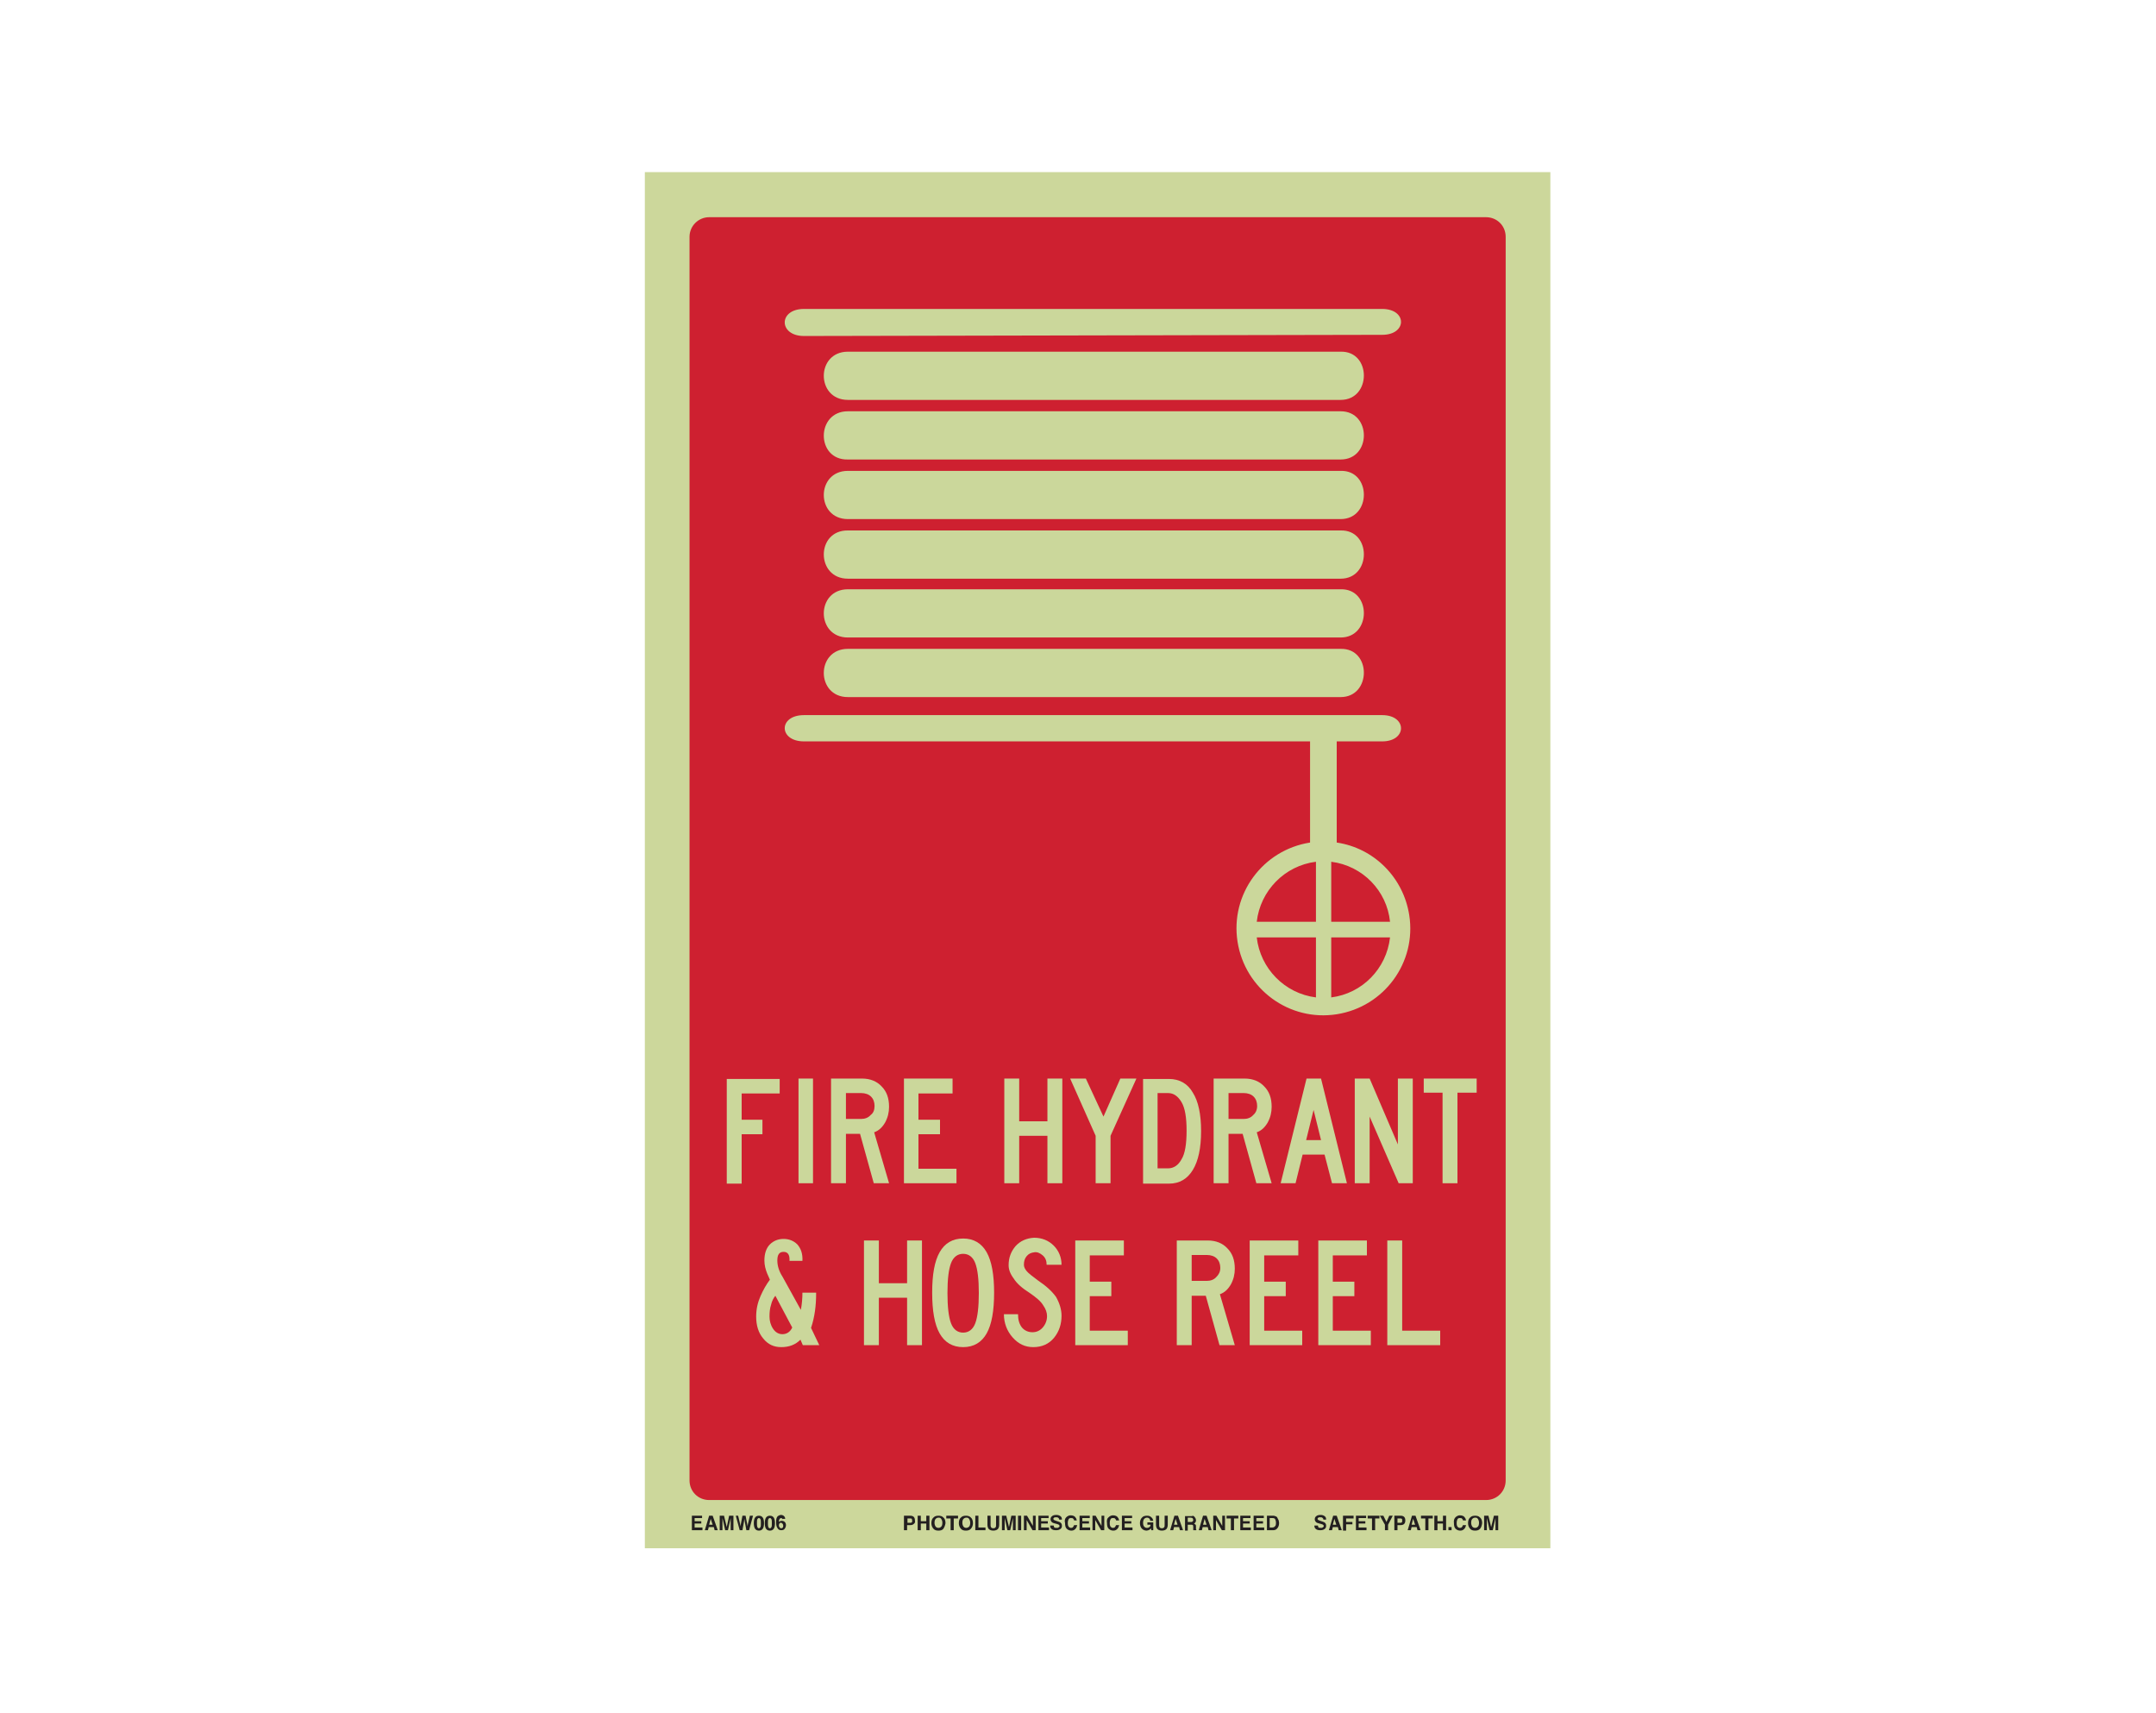 <?xml version="1.0" encoding="utf-8"?>
<!-- Generator: Adobe Illustrator 26.0.1, SVG Export Plug-In . SVG Version: 6.00 Build 0)  -->
<svg version="1.1" id="Layer_1" xmlns="http://www.w3.org/2000/svg" xmlns:xlink="http://www.w3.org/1999/xlink" x="0px" y="0px"
	 viewBox="0 0 550 437" style="enable-background:new 0 0 550 437;" xml:space="preserve">
<style type="text/css">
	.st0{fill:#CCD79B;}
	.st1{fill:#CE2030;}
	.st2{enable-background:new    ;}
	.st3{fill:#231F20;}
	.st4{fill:#CBD79B;}
</style>
<rect x="164.5" y="43.9" class="st0" width="231" height="351"/>
<path class="st1" d="M180.9,55.4h198.2c2.8,0,5,2.2,5,5v317.2c0,2.8-2.2,5-5,5H180.9c-2.8,0-5-2.2-5-5V60.4
	C175.9,57.6,178.2,55.4,180.9,55.4z"/>
<g class="st2">
	<path class="st3" d="M233.1,388.7c-0.2,0.2-0.5,0.3-0.9,0.3h-0.8v1.3h-0.8v-3.7h1.6c0.4,0,0.7,0.1,0.9,0.3c0.2,0.2,0.3,0.5,0.3,0.9
		C233.5,388.2,233.4,388.5,233.1,388.7z M232.6,387.4c-0.1-0.1-0.2-0.1-0.4-0.1h-0.7v1.1h0.7c0.2,0,0.3,0,0.4-0.1
		c0.1-0.1,0.1-0.2,0.1-0.4S232.6,387.4,232.6,387.4z"/>
	<path class="st3" d="M234.1,390.3v-3.7h0.8v1.4h1.4v-1.4h0.8v3.7h-0.8v-1.7h-1.4v1.7H234.1z"/>
	<path class="st3" d="M240.6,390c-0.3,0.3-0.7,0.4-1.2,0.4s-0.9-0.1-1.2-0.4c-0.4-0.4-0.6-0.9-0.6-1.5c0-0.7,0.2-1.2,0.6-1.5
		c0.3-0.3,0.7-0.4,1.2-0.4s0.9,0.1,1.2,0.4c0.4,0.3,0.6,0.8,0.6,1.5C241.1,389.1,240.9,389.6,240.6,390z M240.1,389.4
		c0.2-0.2,0.3-0.5,0.3-1c0-0.4-0.1-0.7-0.3-1s-0.4-0.3-0.7-0.3c-0.3,0-0.5,0.1-0.7,0.3s-0.3,0.5-0.3,1c0,0.4,0.1,0.7,0.3,1
		c0.2,0.2,0.4,0.3,0.7,0.3C239.7,389.7,239.9,389.6,240.1,389.4z"/>
	<path class="st3" d="M244.4,386.6v0.7h-1.1v3h-0.8v-3h-1.1v-0.7H244.4z"/>
	<path class="st3" d="M247.6,390c-0.3,0.3-0.7,0.4-1.2,0.4s-0.9-0.1-1.2-0.4c-0.4-0.4-0.6-0.9-0.6-1.5c0-0.7,0.2-1.2,0.6-1.5
		c0.3-0.3,0.7-0.4,1.2-0.4s0.9,0.1,1.2,0.4c0.4,0.3,0.6,0.8,0.6,1.5C248.2,389.1,248,389.6,247.6,390z M247.2,389.4
		c0.2-0.2,0.3-0.5,0.3-1c0-0.4-0.1-0.7-0.3-1s-0.4-0.3-0.7-0.3c-0.3,0-0.5,0.1-0.7,0.3s-0.3,0.5-0.3,1c0,0.4,0.1,0.7,0.3,1
		c0.2,0.2,0.4,0.3,0.7,0.3C246.7,389.7,247,389.6,247.2,389.4z"/>
	<path class="st3" d="M248.8,386.6h0.8v3h1.8v0.7h-2.6V386.6z"/>
	<path class="st3" d="M251.9,386.6h0.8v2.3c0,0.3,0,0.4,0.1,0.6c0.1,0.2,0.3,0.3,0.6,0.3c0.3,0,0.5-0.1,0.6-0.3
		c0.1-0.1,0.1-0.3,0.1-0.6v-2.3h0.8v2.3c0,0.4-0.1,0.7-0.2,0.9c-0.2,0.4-0.7,0.6-1.3,0.6c-0.6,0-1.1-0.2-1.3-0.6
		c-0.1-0.2-0.2-0.5-0.2-0.9V386.6z"/>
	<path class="st3" d="M258,386.6h1.1v3.7h-0.7v-2.5c0-0.1,0-0.2,0-0.3c0-0.1,0-0.2,0-0.3l-0.7,3.1h-0.7l-0.7-3.1c0,0.1,0,0.2,0,0.3
		s0,0.2,0,0.3v2.5h-0.7v-3.7h1.1l0.7,2.9L258,386.6z"/>
	<path class="st3" d="M260.5,390.3h-0.8v-3.7h0.8V390.3z"/>
	<path class="st3" d="M261.2,386.6h0.8l1.5,2.6v-2.6h0.7v3.7h-0.8l-1.5-2.6v2.6h-0.7V386.6z"/>
	<path class="st3" d="M267.5,387.2h-1.9v0.8h1.7v0.6h-1.7v1h2v0.7h-2.7v-3.7h2.6V387.2z"/>
	<path class="st3" d="M268.8,389.1c0,0.2,0.1,0.3,0.1,0.4c0.1,0.2,0.3,0.2,0.7,0.2c0.2,0,0.3,0,0.4-0.1c0.2-0.1,0.3-0.2,0.3-0.4
		c0-0.1-0.1-0.2-0.2-0.3c-0.1-0.1-0.3-0.1-0.5-0.2l-0.4-0.1c-0.4-0.1-0.7-0.2-0.8-0.3c-0.2-0.2-0.4-0.4-0.4-0.8
		c0-0.3,0.1-0.6,0.4-0.8c0.2-0.2,0.6-0.3,1.1-0.3c0.4,0,0.7,0.1,1,0.3c0.3,0.2,0.4,0.5,0.4,0.9h-0.7c0-0.2-0.1-0.4-0.3-0.5
		c-0.1-0.1-0.3-0.1-0.5-0.1c-0.2,0-0.4,0-0.5,0.1c-0.1,0.1-0.2,0.2-0.2,0.3c0,0.1,0.1,0.2,0.2,0.3c0.1,0,0.2,0.1,0.5,0.2l0.6,0.2
		c0.3,0.1,0.5,0.2,0.6,0.3c0.2,0.2,0.3,0.4,0.3,0.8c0,0.3-0.1,0.6-0.4,0.8c-0.3,0.2-0.6,0.3-1.1,0.3c-0.5,0-0.9-0.1-1.1-0.3
		c-0.3-0.2-0.4-0.5-0.4-0.9H268.8z"/>
	<path class="st3" d="M272,387c0.3-0.3,0.7-0.5,1.1-0.5c0.6,0,1.1,0.2,1.3,0.6c0.2,0.2,0.2,0.5,0.3,0.7H274c0-0.2-0.1-0.3-0.2-0.4
		c-0.1-0.2-0.3-0.2-0.6-0.2c-0.3,0-0.5,0.1-0.6,0.3s-0.2,0.5-0.2,1s0.1,0.7,0.2,0.9c0.2,0.2,0.4,0.3,0.6,0.3c0.3,0,0.5-0.1,0.6-0.3
		c0.1-0.1,0.1-0.2,0.2-0.4h0.8c-0.1,0.4-0.2,0.7-0.5,1c-0.3,0.3-0.6,0.4-1,0.4c-0.5,0-0.9-0.2-1.2-0.5c-0.3-0.3-0.4-0.8-0.4-1.4
		C271.5,387.8,271.7,387.3,272,387z"/>
	<path class="st3" d="M278,387.2h-1.9v0.8h1.7v0.6h-1.7v1h2v0.7h-2.7v-3.7h2.6V387.2z"/>
	<path class="st3" d="M278.7,386.6h0.8l1.5,2.6v-2.6h0.7v3.7h-0.8l-1.5-2.6v2.6h-0.7V386.6z"/>
	<path class="st3" d="M282.8,387c0.3-0.3,0.7-0.5,1.1-0.5c0.6,0,1.1,0.2,1.3,0.6c0.2,0.2,0.2,0.5,0.3,0.7h-0.8
		c0-0.2-0.1-0.3-0.2-0.4c-0.1-0.2-0.3-0.2-0.6-0.2c-0.3,0-0.5,0.1-0.6,0.3s-0.2,0.5-0.2,1s0.1,0.7,0.2,0.9c0.2,0.2,0.4,0.3,0.6,0.3
		c0.3,0,0.5-0.1,0.6-0.3c0.1-0.1,0.1-0.2,0.2-0.4h0.8c-0.1,0.4-0.2,0.7-0.5,1c-0.3,0.3-0.6,0.4-1,0.4c-0.5,0-0.9-0.2-1.2-0.5
		c-0.3-0.3-0.4-0.8-0.4-1.4C282.3,387.8,282.4,387.3,282.8,387z"/>
	<path class="st3" d="M288.8,387.2h-1.9v0.8h1.7v0.6h-1.7v1h2v0.7h-2.7v-3.7h2.6V387.2z"/>
	<path class="st3" d="M293.4,387.7c-0.1-0.3-0.2-0.4-0.4-0.5c-0.1-0.1-0.3-0.1-0.4-0.1c-0.3,0-0.5,0.1-0.7,0.3s-0.3,0.6-0.3,1
		c0,0.5,0.1,0.8,0.3,1c0.2,0.2,0.4,0.3,0.7,0.3c0.3,0,0.5-0.1,0.6-0.2c0.2-0.1,0.3-0.3,0.3-0.6h-0.8v-0.6h1.5v2h-0.5l-0.1-0.5
		c-0.1,0.2-0.3,0.3-0.4,0.4c-0.2,0.1-0.5,0.2-0.7,0.2c-0.5,0-0.9-0.2-1.2-0.5c-0.3-0.3-0.5-0.8-0.5-1.4c0-0.6,0.2-1.1,0.5-1.4
		c0.3-0.4,0.8-0.5,1.3-0.5c0.5,0,0.8,0.1,1.1,0.4c0.3,0.2,0.4,0.5,0.5,0.9H293.4z"/>
	<path class="st3" d="M294.9,386.6h0.8v2.3c0,0.3,0,0.4,0.1,0.6c0.1,0.2,0.3,0.3,0.6,0.3c0.3,0,0.5-0.1,0.6-0.3
		c0.1-0.1,0.1-0.3,0.1-0.6v-2.3h0.8v2.3c0,0.4-0.1,0.7-0.2,0.9c-0.2,0.4-0.7,0.6-1.3,0.6c-0.6,0-1.1-0.2-1.3-0.6
		c-0.1-0.2-0.2-0.5-0.2-0.9V386.6z"/>
	<path class="st3" d="M299.6,386.6h0.9l1.3,3.7h-0.8l-0.2-0.8h-1.3l-0.2,0.8h-0.8L299.6,386.6z M299.5,388.9h0.9l-0.5-1.5
		L299.5,388.9z"/>
	<path class="st3" d="M304.5,386.7c0.1,0.1,0.2,0.1,0.3,0.3c0.1,0.1,0.1,0.2,0.2,0.3c0,0.1,0.1,0.2,0.1,0.4c0,0.2,0,0.3-0.1,0.5
		c-0.1,0.2-0.2,0.3-0.4,0.4c0.2,0.1,0.3,0.2,0.4,0.3c0.1,0.1,0.1,0.3,0.1,0.6v0.2c0,0.2,0,0.3,0,0.3c0,0.1,0.1,0.2,0.1,0.2v0.1h-0.8
		c0-0.1,0-0.1,0-0.2c0-0.1,0-0.2,0-0.3l0-0.3c0-0.2,0-0.4-0.1-0.5c-0.1-0.1-0.2-0.1-0.4-0.1H303v1.5h-0.7v-3.7h1.8
		C304.2,386.6,304.4,386.6,304.5,386.7z M303,387.2v1h0.8c0.2,0,0.3,0,0.4-0.1c0.1-0.1,0.2-0.2,0.2-0.4c0-0.2-0.1-0.4-0.2-0.5
		c-0.1,0-0.2-0.1-0.4-0.1H303z"/>
	<path class="st3" d="M306.9,386.6h0.9l1.3,3.7h-0.8l-0.2-0.8h-1.3l-0.2,0.8h-0.8L306.9,386.6z M306.9,388.9h0.9l-0.5-1.5
		L306.9,388.9z"/>
	<path class="st3" d="M309.5,386.6h0.8l1.5,2.6v-2.6h0.7v3.7h-0.8l-1.5-2.6v2.6h-0.7V386.6z"/>
	<path class="st3" d="M315.9,386.6v0.7h-1.1v3H314v-3h-1.1v-0.7H315.9z"/>
	<path class="st3" d="M319,387.2h-1.9v0.8h1.7v0.6h-1.7v1h2v0.7h-2.7v-3.7h2.6V387.2z"/>
	<path class="st3" d="M322.4,387.2h-1.9v0.8h1.7v0.6h-1.7v1h2v0.7h-2.7v-3.7h2.6V387.2z"/>
	<path class="st3" d="M325.3,386.7c0.3,0.1,0.5,0.2,0.6,0.5c0.1,0.2,0.2,0.4,0.3,0.6c0,0.2,0.1,0.4,0.1,0.6c0,0.5-0.1,0.9-0.3,1.2
		c-0.3,0.5-0.7,0.7-1.2,0.7h-1.6v-3.7h1.6C324.9,386.6,325.1,386.6,325.3,386.7z M323.9,387.2v2.4h0.7c0.4,0,0.6-0.2,0.8-0.5
		c0.1-0.2,0.1-0.4,0.1-0.7c0-0.4-0.1-0.7-0.2-0.9c-0.1-0.2-0.3-0.3-0.7-0.3H323.9z"/>
</g>
<g class="st2">
	<path class="st3" d="M336.2,389.1c0,0.2,0.1,0.3,0.1,0.4c0.1,0.2,0.3,0.2,0.7,0.2c0.2,0,0.3,0,0.4-0.1c0.2-0.1,0.3-0.2,0.3-0.4
		c0-0.1-0.1-0.2-0.2-0.3c-0.1-0.1-0.3-0.1-0.5-0.2l-0.4-0.1c-0.4-0.1-0.7-0.2-0.8-0.3c-0.2-0.2-0.4-0.4-0.4-0.8
		c0-0.3,0.1-0.6,0.4-0.8c0.2-0.2,0.6-0.3,1.1-0.3c0.4,0,0.7,0.1,1,0.3c0.3,0.2,0.4,0.5,0.4,0.9h-0.7c0-0.2-0.1-0.4-0.3-0.5
		c-0.1-0.1-0.3-0.1-0.5-0.1c-0.2,0-0.4,0-0.5,0.1c-0.1,0.1-0.2,0.2-0.2,0.3c0,0.1,0.1,0.2,0.2,0.3c0.1,0,0.2,0.1,0.5,0.2l0.6,0.2
		c0.3,0.1,0.5,0.2,0.6,0.3c0.2,0.2,0.3,0.4,0.3,0.8c0,0.3-0.1,0.6-0.4,0.8c-0.3,0.2-0.6,0.3-1.1,0.3c-0.5,0-0.9-0.1-1.1-0.3
		c-0.3-0.2-0.4-0.5-0.4-0.9H336.2z"/>
	<path class="st3" d="M340.1,386.6h0.9l1.3,3.7h-0.8l-0.2-0.8h-1.3l-0.2,0.8h-0.8L340.1,386.6z M340,388.9h0.9l-0.5-1.5L340,388.9z"
		/>
	<path class="st3" d="M342.7,386.6h2.6v0.7h-1.9v0.9h1.6v0.6h-1.6v1.6h-0.8V386.6z"/>
	<path class="st3" d="M348.5,387.2h-1.9v0.8h1.7v0.6h-1.7v1h2v0.7h-2.7v-3.7h2.6V387.2z"/>
	<path class="st3" d="M351.9,386.6v0.7h-1.1v3H350v-3h-1.1v-0.7H351.9z"/>
	<path class="st3" d="M354.4,386.6h0.9l-1.2,2.3v1.4h-0.8v-1.4l-1.3-2.3h0.9l0.8,1.6L354.4,386.6z"/>
	<path class="st3" d="M358.2,388.7c-0.2,0.2-0.5,0.3-0.9,0.3h-0.8v1.3h-0.8v-3.7h1.6c0.4,0,0.7,0.1,0.9,0.3c0.2,0.2,0.3,0.5,0.3,0.9
		C358.5,388.2,358.4,388.5,358.2,388.7z M357.6,387.4c-0.1-0.1-0.2-0.1-0.4-0.1h-0.7v1.1h0.7c0.2,0,0.3,0,0.4-0.1
		c0.1-0.1,0.1-0.2,0.1-0.4S357.7,387.4,357.6,387.4z"/>
	<path class="st3" d="M360.2,386.6h0.9l1.3,3.7h-0.8l-0.2-0.8h-1.3l-0.2,0.8h-0.8L360.2,386.6z M360.1,388.9h0.9l-0.5-1.5
		L360.1,388.9z"/>
	<path class="st3" d="M365.5,386.6v0.7h-1.1v3h-0.8v-3h-1.1v-0.7H365.5z"/>
	<path class="st3" d="M365.9,390.3v-3.7h0.8v1.4h1.4v-1.4h0.8v3.7h-0.8v-1.7h-1.4v1.7H365.9z"/>
	<path class="st3" d="M369.5,389.5h0.8v0.8h-0.8V389.5z"/>
	<path class="st3" d="M371.3,387c0.3-0.3,0.7-0.5,1.1-0.5c0.6,0,1.1,0.2,1.3,0.6c0.2,0.2,0.2,0.5,0.3,0.7h-0.8
		c0-0.2-0.1-0.3-0.2-0.4c-0.1-0.2-0.3-0.2-0.6-0.2c-0.3,0-0.5,0.1-0.6,0.3s-0.2,0.5-0.2,1s0.1,0.7,0.2,0.9c0.2,0.2,0.4,0.3,0.6,0.3
		c0.3,0,0.5-0.1,0.6-0.3c0.1-0.1,0.1-0.2,0.2-0.4h0.8c-0.1,0.4-0.2,0.7-0.5,1c-0.3,0.3-0.6,0.4-1,0.4c-0.5,0-0.9-0.2-1.2-0.5
		c-0.3-0.3-0.4-0.8-0.4-1.4C370.8,387.8,371,387.3,371.3,387z"/>
	<path class="st3" d="M377.5,390c-0.3,0.3-0.7,0.4-1.2,0.4s-0.9-0.1-1.2-0.4c-0.4-0.4-0.6-0.9-0.6-1.5c0-0.7,0.2-1.2,0.6-1.5
		c0.3-0.3,0.7-0.4,1.2-0.4s0.9,0.1,1.2,0.4c0.4,0.3,0.6,0.8,0.6,1.5C378,389.1,377.9,389.6,377.5,390z M377,389.4
		c0.2-0.2,0.3-0.5,0.3-1c0-0.4-0.1-0.7-0.3-1s-0.4-0.3-0.7-0.3c-0.3,0-0.5,0.1-0.7,0.3s-0.3,0.5-0.3,1c0,0.4,0.1,0.7,0.3,1
		c0.2,0.2,0.4,0.3,0.7,0.3C376.6,389.7,376.8,389.6,377,389.4z"/>
	<path class="st3" d="M381.1,386.6h1.1v3.7h-0.7v-2.5c0-0.1,0-0.2,0-0.3c0-0.1,0-0.2,0-0.3l-0.7,3.1H380l-0.7-3.1c0,0.1,0,0.2,0,0.3
		s0,0.2,0,0.3v2.5h-0.7v-3.7h1.1l0.7,2.9L381.1,386.6z"/>
</g>
<g class="st2">
	<path class="st3" d="M179.1,387.2h-1.9v0.8h1.7v0.6h-1.7v1h2v0.7h-2.7v-3.7h2.6V387.2z"/>
	<path class="st3" d="M180.9,386.6h0.9l1.3,3.7h-0.8l-0.2-0.8h-1.3l-0.2,0.8h-0.8L180.9,386.6z M180.9,388.9h0.9l-0.5-1.5
		L180.9,388.9z"/>
	<path class="st3" d="M186,386.6h1.1v3.7h-0.7v-2.5c0-0.1,0-0.2,0-0.3c0-0.1,0-0.2,0-0.3l-0.7,3.1h-0.7l-0.7-3.1c0,0.1,0,0.2,0,0.3
		c0,0.1,0,0.2,0,0.3v2.5h-0.7v-3.7h1.1l0.7,2.9L186,386.6z"/>
	<path class="st3" d="M188.3,386.6l0.5,2.1l0.1,0.6l0.1-0.6l0.4-2.1h0.8l0.4,2.1l0.1,0.6l0.1-0.6l0.5-2.1h0.8l-1,3.7h-0.7l-0.4-2.2
		l-0.1-0.7l-0.1,0.7l-0.4,2.2h-0.7l-1-3.7H188.3z"/>
	<path class="st3" d="M194.6,387.1c0.2,0.3,0.3,0.8,0.3,1.4s-0.1,1.1-0.3,1.4s-0.5,0.5-1,0.5s-0.8-0.2-1-0.5s-0.3-0.8-0.3-1.4
		s0.1-1.1,0.3-1.4s0.5-0.5,1-0.5S194.4,386.8,194.6,387.1z M193.2,389.5c0.1,0.2,0.2,0.3,0.4,0.3s0.3-0.1,0.4-0.3s0.1-0.5,0.1-1
		c0-0.4,0-0.8-0.1-1c-0.1-0.2-0.2-0.3-0.4-0.3s-0.3,0.1-0.4,0.3c-0.1,0.2-0.1,0.5-0.1,1C193.1,388.9,193.1,389.2,193.2,389.5z"/>
	<path class="st3" d="M197.4,387.1c0.2,0.3,0.3,0.8,0.3,1.4s-0.1,1.1-0.3,1.4s-0.5,0.5-1,0.5s-0.8-0.2-1-0.5s-0.3-0.8-0.3-1.4
		s0.1-1.1,0.3-1.4s0.5-0.5,1-0.5S197.2,386.8,197.4,387.1z M196,389.5c0.1,0.2,0.2,0.3,0.4,0.3s0.3-0.1,0.4-0.3s0.1-0.5,0.1-1
		c0-0.4,0-0.8-0.1-1c-0.1-0.2-0.2-0.3-0.4-0.3s-0.3,0.1-0.4,0.3c-0.1,0.2-0.1,0.5-0.1,1C195.9,388.9,195.9,389.2,196,389.5z"/>
	<path class="st3" d="M199.7,387.6c0-0.1,0-0.1-0.1-0.2c-0.1-0.1-0.2-0.2-0.3-0.2c-0.2,0-0.4,0.1-0.5,0.4c-0.1,0.1-0.1,0.4-0.1,0.6
		c0.1-0.1,0.2-0.2,0.3-0.2c0.1,0,0.2-0.1,0.4-0.1c0.3,0,0.6,0.1,0.8,0.3c0.2,0.2,0.3,0.5,0.3,0.8c0,0.3-0.1,0.6-0.3,0.9
		c-0.2,0.3-0.5,0.4-0.9,0.4c-0.5,0-0.8-0.2-1-0.6c-0.2-0.3-0.3-0.7-0.3-1.2c0-0.3,0-0.5,0-0.7c0-0.3,0.1-0.6,0.2-0.8
		c0.1-0.2,0.2-0.3,0.4-0.4s0.4-0.2,0.6-0.2c0.3,0,0.6,0.1,0.8,0.3c0.2,0.2,0.3,0.4,0.3,0.7H199.7z M198.9,389.6
		c0.1,0.1,0.2,0.2,0.4,0.2c0.2,0,0.3-0.1,0.4-0.2c0.1-0.1,0.1-0.3,0.1-0.5c0-0.2-0.1-0.4-0.2-0.5c-0.1-0.1-0.2-0.2-0.4-0.2
		c-0.1,0-0.2,0-0.3,0.1c-0.1,0.1-0.2,0.3-0.2,0.5C198.7,389.3,198.8,389.5,198.9,389.6z"/>
</g>
<g class="st2">
	<path class="st4" d="M198.9,278.9h-9.7v6.7h5.3v3.7h-5.3v12.6h-3.8v-26.7h13.5V278.9z"/>
	<path class="st4" d="M207.4,301.8h-3.7v-26.7h3.7V301.8z"/>
	<path class="st4" d="M226.8,301.8h-3.9l-3.5-12.6h-3.6v12.6H212v-26.7h7.9c2.1,0,3.8,0.7,5,2c1.3,1.3,1.9,3,1.9,5.2
		c0,1.4-0.3,2.7-1,4c-0.7,1.2-1.6,2.1-2.8,2.5L226.8,301.8z M223.1,282.1c0-1-0.3-1.8-0.9-2.4c-0.6-0.6-1.5-0.9-2.5-0.9h-3.9v6.6
		h3.9c0.9,0,1.8-0.3,2.4-1C222.8,283.9,223.1,283.1,223.1,282.1z"/>
	<path class="st4" d="M244.1,301.8h-13.5v-26.7h12.4v3.8h-8.7v6.7h5.5v3.7h-5.5v8.8h9.7V301.8z"/>
	<path class="st4" d="M271,301.8h-3.8v-12.1H260v12.1h-3.8v-26.7h3.8V286h7.2v-10.9h3.8V301.8z"/>
	<path class="st4" d="M289.9,275.1l-6.6,14.6v12.1h-3.8v-12.1l-6.5-14.6h4l4.5,9.7l4.3-9.7H289.9z"/>
	<path class="st4" d="M306.4,288.5c0,4.3-0.7,7.6-2.1,9.9c-1.4,2.3-3.4,3.5-6.1,3.5h-6.6v-26.7h6.6c2.7,0,4.8,1.2,6.1,3.5
		C305.7,280.9,306.4,284.2,306.4,288.5z M302.7,288.4c0-3.4-0.4-5.8-1.3-7.3c-0.9-1.5-2-2.3-3.4-2.3h-2.7v9.6v9.6h2.7
		c1.4,0,2.6-0.8,3.4-2.3C302.3,294.3,302.7,291.8,302.7,288.4z"/>
	<path class="st4" d="M324.4,301.8h-3.9l-3.5-12.6h-3.6v12.6h-3.8v-26.7h7.9c2.1,0,3.8,0.7,5,2c1.3,1.3,1.9,3,1.9,5.2
		c0,1.4-0.3,2.7-1,4c-0.7,1.2-1.6,2.1-2.8,2.5L324.4,301.8z M320.7,282.1c0-1-0.3-1.8-0.9-2.4s-1.5-0.9-2.5-0.9h-3.9v6.6h3.9
		c0.9,0,1.8-0.3,2.4-1C320.3,283.9,320.7,283.1,320.7,282.1z"/>
	<path class="st4" d="M343.6,301.8h-3.8l-1.9-7.3h-5.6l-1.8,7.3h-3.8l6.6-26.7h3.7L343.6,301.8z M337,290.8l-1.9-7.7l-1.9,7.7H337z"
		/>
	<path class="st4" d="M360.5,301.8h-3.7l-7.4-17v17h-3.8v-26.7h3.8l7.2,16.8v-16.8h3.8V301.8z"/>
	<path class="st4" d="M376.6,278.7h-4.8v23.1H368v-23.1h-4.8v-3.6h13.5V278.7z"/>
</g>
<g class="st2">
	<path class="st4" d="M209,343.1h-4.2l-0.6-1.4c-1.3,1.3-2.9,1.9-4.9,1.9c-1.9,0-3.4-0.7-4.6-2.2c-1.2-1.4-1.8-3.3-1.8-5.6
		c0-1.9,0.4-3.6,1.1-5.2c0.7-1.6,1.5-3,2.4-4.2l-0.7-1.6c-0.4-1-0.7-2.1-0.7-3.3c0-1.8,0.5-3.2,1.4-4.1c0.9-0.9,2.1-1.4,3.5-1.4
		c1.4,0,2.6,0.5,3.5,1.4c0.9,1,1.4,2.4,1.3,4.2h-3.3c0.1-1.5-0.4-2.3-1.5-2.3c-1.1,0-1.6,0.7-1.6,2.2c0,1.3,0.4,2.7,1.3,4.1l4.7,8.5
		c0.3-1.6,0.4-3.1,0.4-4.4h3.5c0,1.8-0.1,3.3-0.3,4.7c-0.2,1.4-0.5,2.8-1,4.3L209,343.1z M202.1,338.6l-4.3-8.1
		c-0.5,0.6-0.9,1.4-1.1,2.3c-0.3,0.9-0.4,1.9-0.4,3c0,1.1,0.3,2.2,0.9,3.1c0.6,0.9,1.4,1.4,2.4,1.4
		C200.7,340.3,201.6,339.7,202.1,338.6z"/>
	<path class="st4" d="M235.2,343.1h-3.8V331h-7.2v12.1h-3.8v-26.7h3.8v10.9h7.2v-10.9h3.8V343.1z"/>
	<path class="st4" d="M245.7,343.6c-2.7,0-4.7-1.2-6-3.5c-1.3-2.3-1.9-5.8-1.9-10.4c0-4.6,0.6-8,1.9-10.3c1.3-2.3,3.3-3.5,6-3.5
		c2.7,0,4.7,1.2,6,3.5c1.3,2.3,1.9,5.8,1.9,10.3c0,4.6-0.6,8.1-1.9,10.4S248.4,343.6,245.7,343.6z M245.7,339.9
		c1.4,0,2.5-0.8,3.1-2.4c0.6-1.6,0.9-4.2,0.9-7.7c0-3.5-0.3-6-0.9-7.6c-0.6-1.6-1.7-2.4-3.1-2.4s-2.5,0.8-3.1,2.4s-0.9,4.1-0.9,7.6
		c0,3.5,0.3,6.1,0.9,7.7C243.2,339.1,244.3,339.9,245.7,339.9z"/>
	<path class="st4" d="M270.8,335.6c0,2.1-0.6,4-1.9,5.6c-1.3,1.6-3.1,2.4-5.3,2.4c-2.1,0-3.8-0.8-5.3-2.5c-1.4-1.6-2.2-3.6-2.2-5.9
		h3.6c0,1.4,0.3,2.5,1,3.4c0.7,0.8,1.6,1.2,2.7,1.2c1,0,1.9-0.4,2.6-1.2c0.7-0.8,1.1-1.8,1.1-2.9c0-0.9-0.3-1.8-1-2.8
		c-0.6-1-1.8-2-3.4-3.1c-1.9-1.2-3.3-2.4-4.1-3.7c-0.9-1.2-1.3-2.3-1.3-3.4c0-1.9,0.6-3.5,1.8-4.9c1.2-1.3,2.8-2,4.7-2.1
		c2,0,3.7,0.7,5,2c1.3,1.3,2,3,2,4.9H267c0-1-0.3-1.8-1-2.4c-0.7-0.6-1.4-0.9-2.1-0.8c-0.9,0.1-1.5,0.4-2,1
		c-0.5,0.6-0.7,1.3-0.7,2.2c0,0.6,0.3,1.1,0.7,1.6c0.4,0.5,1.4,1.3,2.9,2.4c2.1,1.4,3.6,2.8,4.6,4.2
		C270.3,332.4,270.8,334,270.8,335.6z"/>
	<path class="st4" d="M287.8,343.1h-13.5v-26.7h12.4v3.8h-8.7v6.7h5.5v3.7h-5.5v8.8h9.7V343.1z"/>
	<path class="st4" d="M315,343.1h-3.9l-3.5-12.6h-3.6v12.6h-3.8v-26.7h7.9c2.1,0,3.8,0.7,5,2c1.3,1.3,1.9,3,1.9,5.2
		c0,1.4-0.3,2.7-1,4c-0.7,1.2-1.6,2.1-2.8,2.5L315,343.1z M311.3,323.4c0-1-0.3-1.8-0.9-2.4s-1.5-0.9-2.5-0.9h-3.9v6.6h3.9
		c0.9,0,1.8-0.3,2.4-1C310.9,325.1,311.3,324.4,311.3,323.4z"/>
	<path class="st4" d="M332.3,343.1h-13.5v-26.7h12.4v3.8h-8.7v6.7h5.5v3.7h-5.5v8.8h9.7V343.1z"/>
	<path class="st4" d="M349.8,343.1h-13.5v-26.7h12.4v3.8h-8.7v6.7h5.5v3.7h-5.5v8.8h9.7V343.1z"/>
	<path class="st4" d="M367.4,343.1h-13.5v-26.7h3.8v23h9.7V343.1z"/>
</g>
<path class="st4" d="M205.1,85.7c-6.5,0-6.6-6.9,0-6.9h147.5c6.4,0,6.4,6.6,0,6.6L205.1,85.7z"/>
<path class="st4" d="M216.3,104.9c-8.2,0-8.2,12.5,0,12.3H342c7.9,0,7.9-12.3,0-12.3H216.3z"/>
<path class="st4" d="M216.3,135.3c-8.2-0.1-8.2,12.3,0,12.3H342c7.9,0,7.9-12.5,0-12.3L216.3,135.3z"/>
<path class="st4" d="M216.3,120.1c-8.2,0-8.2,12.3,0,12.3H342c7.9,0,7.9-12.5,0-12.3L216.3,120.1z"/>
<path class="st4" d="M216.3,165.5c-8.2,0-8.2,12.3,0,12.3H342c7.9,0,7.9-12.5,0-12.3H216.3z"/>
<path class="st4" d="M216.3,150.3c-8.2,0-8.2,12.3,0,12.3H342c7.9,0,7.9-12.5,0-12.3H216.3z"/>
<path class="st4" d="M352.6,182.4H205.1c-6.6,0-6.5,6.7,0,6.7h129.1v25.8c-12.1,1.9-20.4,13.2-18.5,25.3
	c1.9,12.1,13.2,20.4,25.3,18.5s20.4-13.2,18.5-25.3c-1.5-9.6-9-17.1-18.5-18.5v-25.8h11.6C359,189.1,359,182.4,352.6,182.4z
	 M335.7,239.1v15.3c-8-1-14.2-7.4-15.1-15.3H335.7z M354.6,239.1c-0.9,8-7.1,14.3-15,15.3v-15.3L354.6,239.1z M335.7,219.8v15.3
	h-15.1C321.5,227.2,327.7,220.8,335.7,219.8L335.7,219.8z M339.6,219.8c8,1,14.2,7.4,15,15.3h-15V219.8z"/>
<path class="st4" d="M216.3,89.7c-8.2,0-8.2,12.3,0,12.3H342c7.9,0,7.9-12.5,0-12.3H216.3z"/>
</svg>
